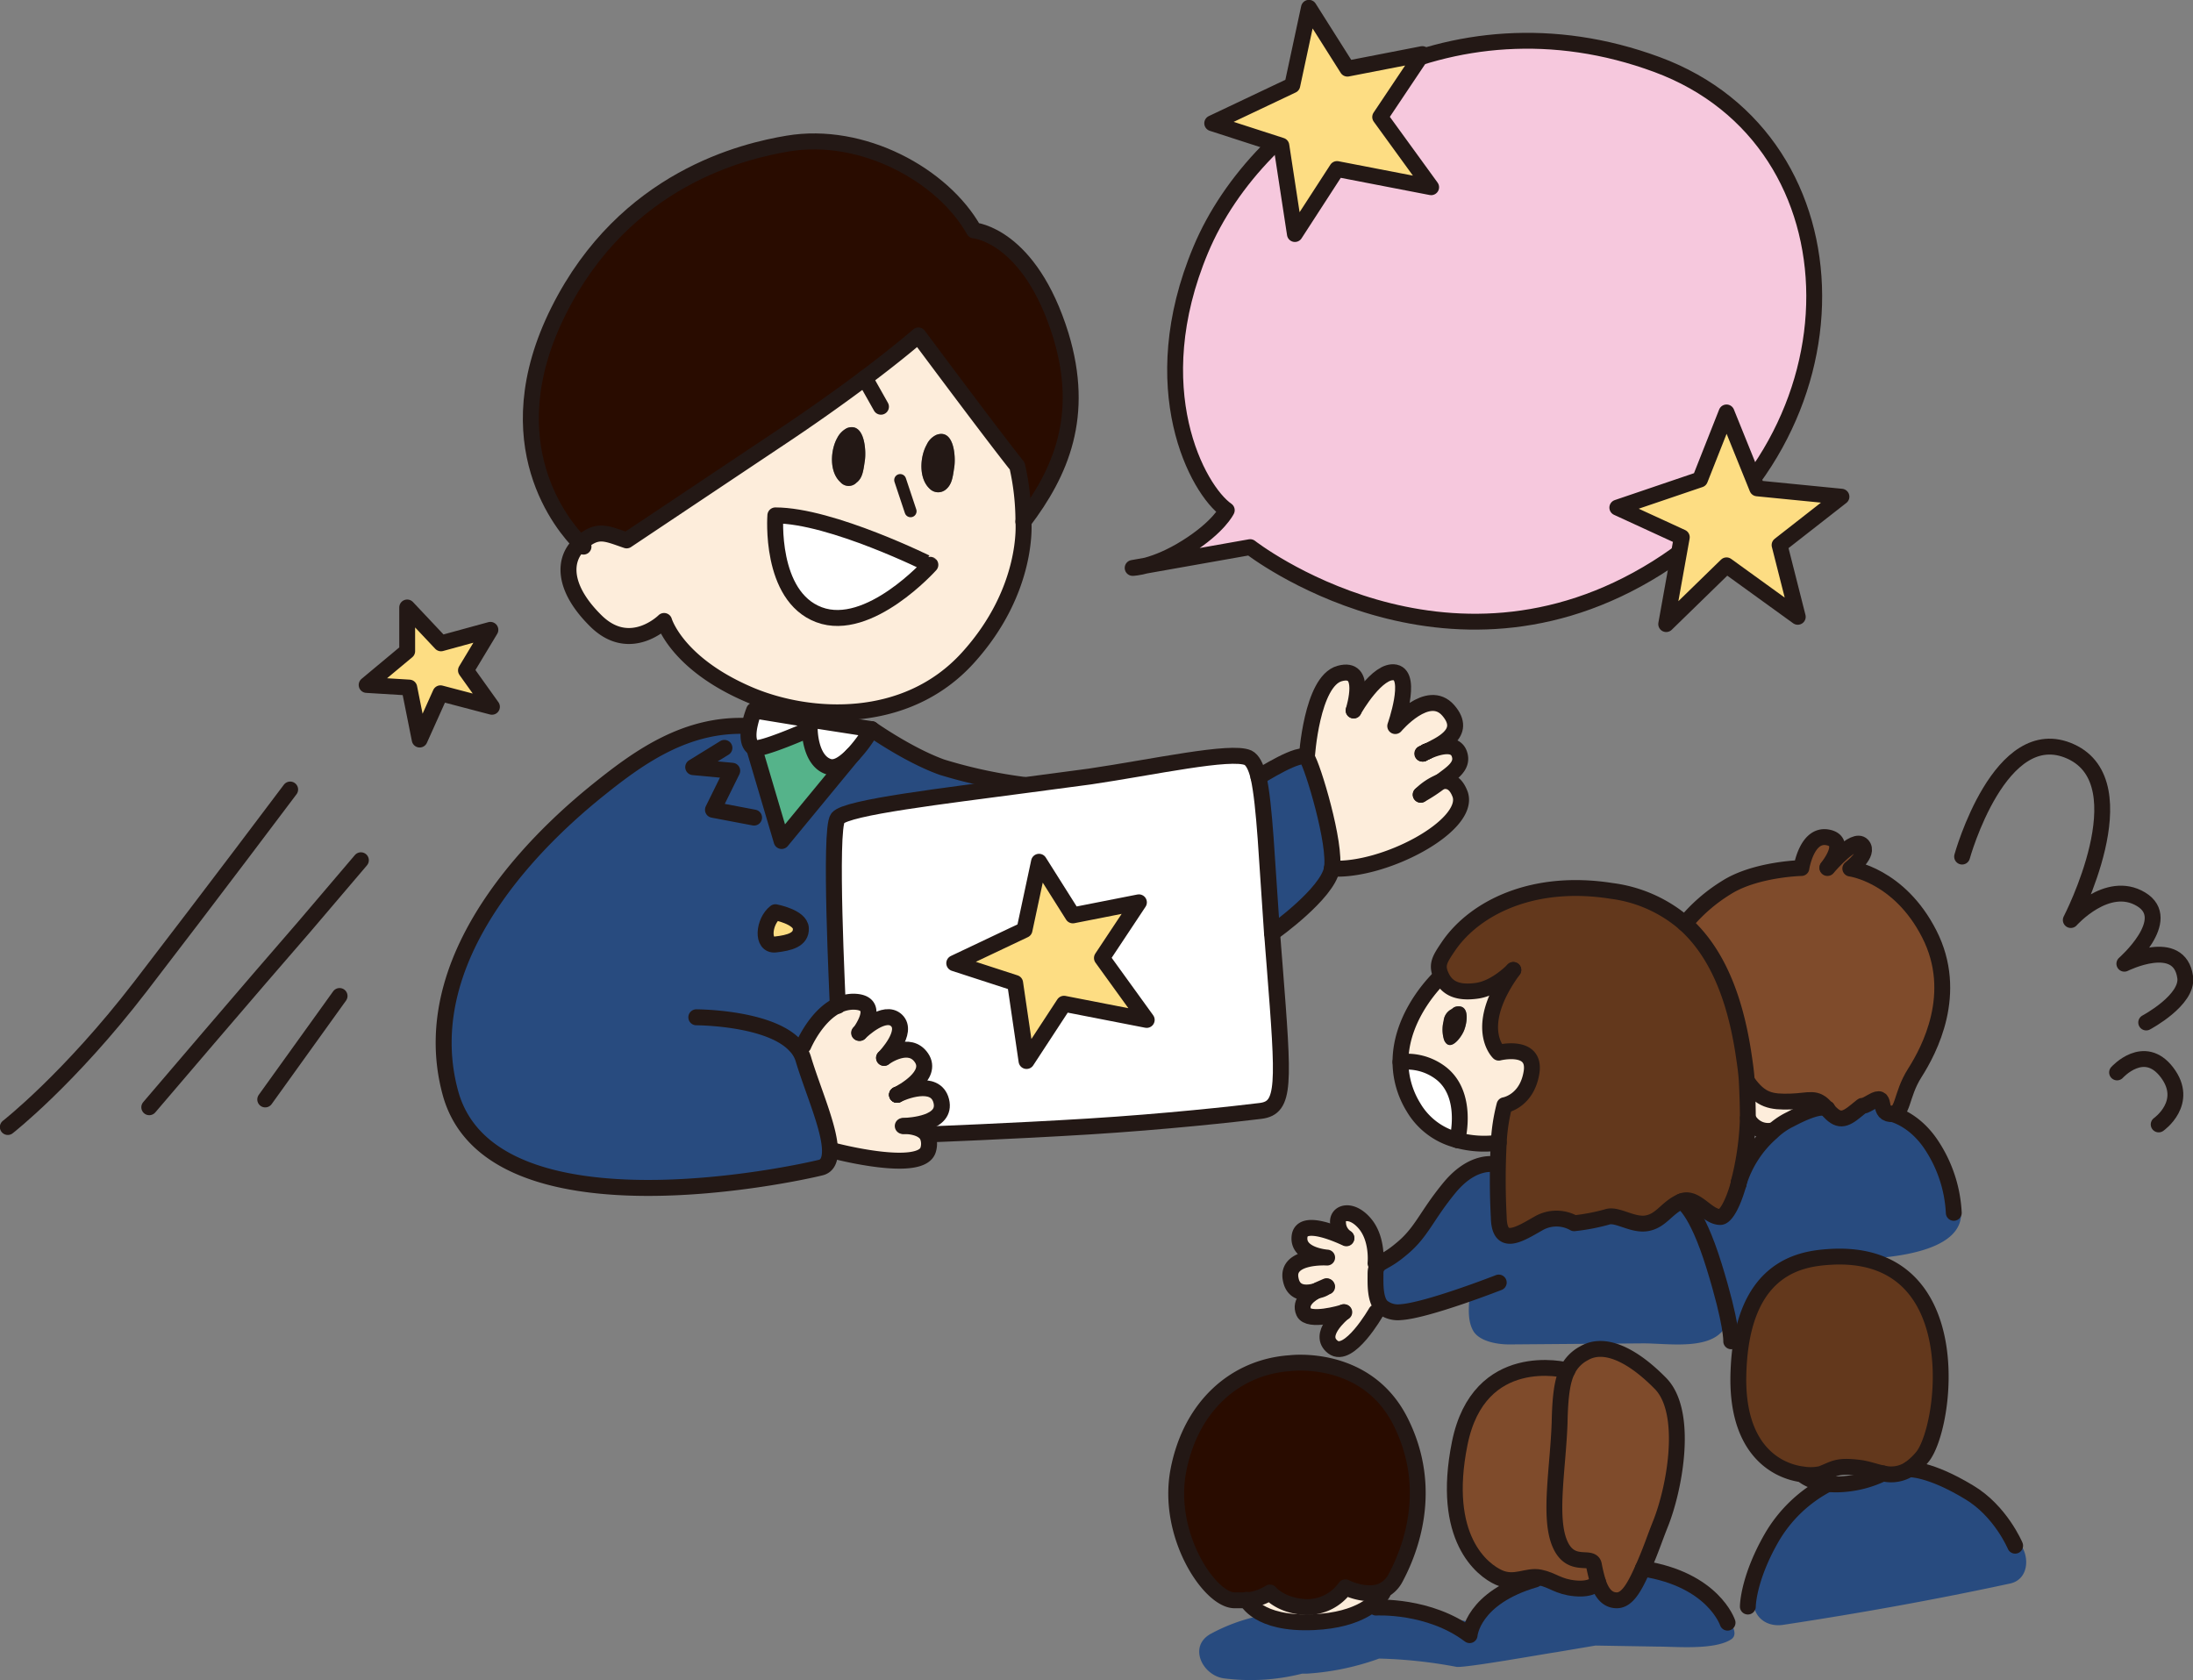 <svg xmlns="http://www.w3.org/2000/svg" viewBox="0 0 421.7 323.1">
  <rect x="0" y="0" width="421.7" height="323.1" fill="#808080" stroke="none"/>
  <defs>
    <style>
      .cls-1 {
        fill: #fdeddb;
      }

      .cls-2 {
        fill: #284b7f;
      }

      .cls-3 {
        fill: #fff;
      }

      .cls-11, .cls-4 {
        fill: #fddd83;
      }

      .cls-5 {
        fill: #290c00;
      }

      .cls-6 {
        fill: #231815;
      }

      .cls-7 {
        fill: #55b38a;
      }

      .cls-12, .cls-8, .cls-9 {
        fill: none;
      }

      .cls-10, .cls-11, .cls-12, .cls-8, .cls-9 {
        stroke: #231815;
        stroke-linecap: round;
        stroke-linejoin: round;
      }

      .cls-8 {
        stroke-width: 3.07px;
      }

      .cls-9 {
        stroke-width: 2.3px;
      }

      .cls-10 {
        fill: #f6c8dd;
      }

      .cls-10, .cls-11, .cls-12 {
        stroke-width: 3.05px;
      }

      .cls-13 {
        fill: #7f4b2b;
      }

      .cls-14 {
        fill: #63381c;
      }
    </style>
  </defs>
  <g id="レイヤー_2" data-name="レイヤー 2">
    <g id="work">
      <g>
        <g>
          <g>
            <path class="cls-1" d="M274.3,144.5l-.7.4Zm-.8.4Zm-.3,7.9a29.6,29.6,0,0,0,3.8-2.5c1.4-.4,2.9,0,3.8,2.5,1.9,6-14.6,14.8-24.7,14.2.9-4.7-3.6-19.9-4.8-21.4,0,0,.9-14.6,6.3-16.1s2.8,6.6,2.7,7.1,4.6-8,8-7.3,0,10.3,0,10.3,6.3-7.5,10.2-3-1.9,6.7-4.1,7.9c1.8-.8,5.3-2,6.2.4s-1.5,3.8-3.6,5.4A11.5,11.5,0,0,0,273.2,152.8Z"/>
            <path class="cls-2" d="M251.3,145.6c1.2,1.5,5.7,16.7,4.8,21.4s-11,12-11.5,12.3c-1-14-1.4-24.6-2.6-30C242.4,149.1,250.2,144.1,251.3,145.6Z"/>
            <path class="cls-3" d="M196.8,150.9l12.8-1.7c12.2-1.8,27.1-5.1,30.4-3.6.8.4,1.5,1.6,2,3.7,1.2,5.4,1.6,16,2.6,30,.2,2,.3,4.1.5,6.2,1.8,23,2.1,27.4-2.7,28s-18.5,2.1-33.1,3-30.4,1.5-30.4,1.5l-.6.3c-1-1.7-3.8-1.8-4.5-1.8,1.2-.1,8.3-.4,7.2-4.8s-7.5-1.7-8.5-1.2c1-.5,6.8-3.8,4.7-7.1s-6.8-.3-7.2,0,4.7-4.9,2.4-7.2-6.7,2-7.1,2.4,4.4-6-1.3-6a7.3,7.3,0,0,0-2.9.7c0-1.1-1.7-34,0-36.1S181.9,152.9,196.8,150.9Zm23.7,45.2-8.6-11.9,7.1-10.7L206.3,176l-6.5-10.3L197,178.8l-13.5,6.4,11.7,3.8,2.3,15,7.1-11Z"/>
            <polygon class="cls-4" points="211.9 184.2 220.5 196.1 204.6 193 197.4 204 195.2 189 183.5 185.2 197 178.8 199.8 165.7 206.3 176 219 173.5 211.9 184.2"/>
            <path class="cls-5" d="M204,64.5c4.7,15.5,0,26.3-7.2,35.8a48,48,0,0,0-1.2-10.7c-4.8-6-19-25.1-19-25.1s-3.5,3.1-10.3,8.2c-4.4,3.3-10.1,7.4-17.2,12.1l-28.6,19.1c-4.1-1.4-7.1-.9-8.9.6-3.1-3.1-17-19.1-4.2-44.7S143.2,29,151.5,27.6c14.3-2.4,29.8,6,35.8,16.7C187.3,44.3,198,45.1,204,64.5Z"/>
            <path class="cls-1" d="M111.6,104.5c1.8-1.5,4.8-2,8.9-.6l28.6-19.1c7.1-4.7,12.8-8.8,17.2-12.1,6.8-5.1,10.3-8.2,10.3-8.2s14.2,19.1,19,25.1a48,48,0,0,1,1.2,10.7s1.2,13.1-10.7,26.2-30.4,11.9-41.7,7.2c-14.3-6-16.7-14.3-16.7-14.3s-6.5,6.5-13.1,0S108.3,107.4,111.6,104.5Zm71.9-14.7c.3-1.9,0-7.4-3.4-6.2a3.8,3.8,0,0,0-1.9,1.9c-1.3,2.3-1.6,6.5.6,8.5a2.3,2.3,0,0,0,3.1.1C183.1,93.1,183.3,91.3,183.5,89.8Zm-4.6,18.8s-19-9.5-29.8-9.5c0,0-1.2,15.5,8.4,19.1S178.9,108.6,178.9,108.6Zm-12.6-20c.3-1.9,0-7.5-3.4-6.3a4.3,4.3,0,0,0-1.9,1.9c-1.3,2.3-1.6,6.5.6,8.5a2.1,2.1,0,0,0,3.1.1C165.9,91.9,166.1,90,166.3,88.6Z"/>
            <path class="cls-2" d="M152.9,201a6.3,6.3,0,0,1,1.6,2.7c1.7,5.7,5.1,13.3,5.1,17.6,0,1.7-.5,2.9-1.8,3.2-4.8,1.2-63.5,14-71.2-14.4s21.4-52.6,28.9-58.6,16.6-12.5,28.4-11.9h.2c-.3,1.6-.3,3.5.9,4.1l5.3,17.9,13.6-16.5h0a25.8,25.8,0,0,0,3.7-5s7.1,5,13.5,7.3a94.2,94.2,0,0,0,15.7,3.4c-14.9,2-34.4,4.7-35.7,6.3s0,35,0,36.1c-4.2,2-6.6,7.7-6.6,7.7Zm-3.8-19.4c2.7-.3,5-.9,4.9-3.1s-4.9-3.1-4.9-3.1C146.8,177.2,146.4,181.9,149.1,181.6Z"/>
            <path class="cls-6" d="M180.1,83.6c3.4-1.2,3.7,4.3,3.4,6.2s-.4,3.3-1.6,4.3a2.3,2.3,0,0,1-3.1-.1c-2.2-2-1.9-6.2-.6-8.5A3.8,3.8,0,0,1,180.1,83.6Z"/>
            <path class="cls-1" d="M172.5,210.5h0Zm-7.2-11.9c.4-.4,4.8-4.6,7.1-2.4s-2,6.8-2.4,7.2,4.9-3.4,7.2,0-3.7,6.6-4.7,7.1c1-.5,7.4-3.2,8.5,1.2s-6,4.7-7.2,4.8c.7,0,3.5.1,4.5,1.8a3.9,3.9,0,0,1,.2,2.7c-1.2,4.7-18,.3-18,.3h-.9c0-4.3-3.4-11.9-5.1-17.6a6.3,6.3,0,0,0-1.6-2.7h1.6s2.4-5.7,6.6-7.7a7.3,7.3,0,0,1,2.9-.7C169.7,192.6,165.6,198.1,165.3,198.6Z"/>
            <path class="cls-3" d="M149.1,99.1c10.8,0,29.8,9.5,29.8,9.5s-11.9,13.1-21.4,9.6S149.1,99.1,149.1,99.1Z"/>
            <path class="cls-3" d="M163.9,145.2h0c-1.5,1.5-3.1,2.7-4.6,2.2-3.6-1.2-3.6-7.2-3.6-7.2l.3-1.8,11.6,1.8A25.8,25.8,0,0,1,163.9,145.2Z"/>
            <path class="cls-6" d="M162.9,82.3c3.4-1.2,3.7,4.4,3.4,6.3s-.4,3.3-1.6,4.2a2.1,2.1,0,0,1-3.1-.1c-2.2-2-1.9-6.2-.6-8.5A4.3,4.3,0,0,1,162.9,82.3Z"/>
            <path class="cls-7" d="M163.9,145.2l-13.6,16.5L145,143.8c2.3,1.2,10.7-3.6,10.7-3.6s0,6,3.6,7.2C160.8,147.9,162.4,146.7,163.9,145.2Z"/>
            <path class="cls-3" d="M156,138.4l-.3,1.8s-8.4,4.8-10.7,3.6-1.2-2.5-.9-4.1a18.9,18.9,0,0,1,.9-3.1Z"/>
            <path class="cls-4" d="M154,178.5c.1,2.2-2.2,2.8-4.9,3.1s-2.3-4.4,0-6.2C149.1,175.4,153.9,176.3,154,178.5Z"/>
          </g>
          <g>
            <path class="cls-8" d="M196.8,100.3s1.2,13.1-10.7,26.2-30.4,11.9-41.7,7.2c-14.3-6-16.7-14.3-16.7-14.3s-6.5,6.5-13.1,0-6.3-12-3-14.9,4.8-2,8.9-.6l28.6-19.1c7.1-4.7,12.8-8.8,17.2-12.1,6.8-5.1,10.3-8.2,10.3-8.2s14.2,19.1,19,25.1A48,48,0,0,1,196.8,100.3Z"/>
            <path class="cls-8" d="M112.2,105.1l-.6-.6c-3.1-3.1-17-19.1-4.2-44.7S143.2,29,151.5,27.6c14.3-2.4,29.8,6,35.8,16.7,0,0,10.7.8,16.7,20.2,4.7,15.5,0,26.3-7.2,35.8"/>
            <path class="cls-8" d="M149.1,99.1s-1.2,15.5,8.4,19.1,21.4-9.6,21.4-9.6S159.9,99.1,149.1,99.1Z"/>
            <line class="cls-9" x1="173.1" y1="92.3" x2="175.1" y2="98.3"/>
            <path class="cls-8" d="M163.9,145.2a25.8,25.8,0,0,0,3.7-5L156,138.4l-11-1.8a18.9,18.9,0,0,0-.9,3.1c-.3,1.6-.3,3.5.9,4.1s10.7-3.6,10.7-3.6,0,6,3.6,7.2c1.5.5,3.1-.7,4.6-2.2"/>
            <path class="cls-8" d="M173.6,216.5h.2c.7,0,3.5.1,4.5,1.8a3.9,3.9,0,0,1,.2,2.7c-1.2,4.7-18,.3-18,.3"/>
            <path class="cls-8" d="M172.5,210.5c1-.5,7.4-3.2,8.5,1.2s-6,4.7-7.2,4.8"/>
            <path class="cls-8" d="M172.5,210.5h0Z"/>
            <line class="cls-8" x1="172.5" y1="210.5" x2="172.5" y2="210.5"/>
            <path class="cls-8" d="M170,203.4h0c.4-.3,4.9-3.4,7.2,0s-3.7,6.6-4.7,7.1"/>
            <path class="cls-8" d="M165.2,198.6h.1c.4-.4,4.8-4.6,7.1-2.4s-2,6.8-2.4,7.2"/>
            <path class="cls-8" d="M154.5,201s2.4-5.7,6.6-7.7a7.3,7.3,0,0,1,2.9-.7c5.7,0,1.6,5.5,1.3,6"/>
            <path class="cls-8" d="M133.9,195.6s14,0,19,5.4a6.3,6.3,0,0,1,1.6,2.7c1.7,5.7,5.1,13.3,5.1,17.6,0,1.7-.5,2.9-1.8,3.2-4.8,1.2-63.5,14-71.2-14.4s21.4-52.6,28.9-58.6,16.6-12.5,28.4-11.9"/>
            <polyline class="cls-8" points="164 145.1 163.9 145.2 163.9 145.2 150.3 161.7 145 143.8"/>
            <path class="cls-8" d="M167.6,140.2s7.1,5,13.5,7.3a94.2,94.2,0,0,0,15.7,3.4h0"/>
            <path class="cls-8" d="M161.1,193.4h0c0-1.1-1.7-34,0-36.1s20.8-4.3,35.7-6.3l12.8-1.7c12.2-1.8,27.1-5.1,30.4-3.6.8.4,1.5,1.6,2,3.7,1.2,5.4,1.6,16,2.6,30,.2,2,.3,4.1.5,6.2,1.8,23,2.1,27.4-2.7,28s-18.5,2.1-33.1,3-30.4,1.5-30.4,1.5"/>
            <polygon class="cls-8" points="199.8 165.7 206.3 176 219 173.5 211.9 184.2 220.5 196.1 204.6 193 197.4 204 195.2 189 183.5 185.2 197 178.8 199.8 165.7"/>
            <path class="cls-8" d="M242,149.4h0c.4-.2,8.2-5.2,9.3-3.7s5.7,16.7,4.8,21.4-11,12-11.5,12.3h0"/>
            <path class="cls-8" d="M273.2,152.8a11.5,11.5,0,0,1,3.8-2.5c1.4-.4,2.9,0,3.8,2.5,1.9,6-14.6,14.8-24.7,14.2"/>
            <path class="cls-8" d="M274.4,144.5c1.8-.8,5.3-2,6.2.4s-1.5,3.8-3.6,5.4a29.6,29.6,0,0,1-3.8,2.5h0"/>
            <path class="cls-8" d="M273.6,144.9l.7-.4"/>
            <path class="cls-8" d="M273.5,144.9Z"/>
            <path class="cls-8" d="M273.5,144.9h.1"/>
            <path class="cls-8" d="M274.3,144.5l-.7.4"/>
            <path class="cls-8" d="M274.3,144.5h.1"/>
            <path class="cls-8" d="M260.3,136.6h0c.2-.4,4.6-8,8-7.3s0,10.3,0,10.3,6.3-7.5,10.2-3-1.9,6.7-4.1,7.9"/>
            <path class="cls-8" d="M251.3,145.6s.9-14.6,6.3-16.1,2.8,6.6,2.7,7.1"/>
            <polyline class="cls-8" points="139.3 143.8 133.3 147.5 140.8 148.2 137.1 155.7 145 157.2"/>
            <path class="cls-8" d="M149.1,175.4c-2.3,1.8-2.7,6.5,0,6.2s5-.9,4.9-3.1S149.1,175.4,149.1,175.4Z"/>
            <line class="cls-8" x1="169.4" y1="78.2" x2="166.3" y2="72.7"/>
          </g>
        </g>
        <path class="cls-10" d="M235.9,98.1s-1.5,3.2-7.7,7.1-10.4,4-10.4,4l22.6-4s37.6,29.4,78.2,4,40.1-82,0-96.8S242.1,21.3,230.9,48,230.3,94.2,235.9,98.1Z"/>
        <polygon class="cls-11" points="251.7 1.5 259.1 13.2 273.5 10.4 265.4 22.5 275.2 36 257.1 32.5 249 45 246.4 28 233.1 23.7 248.5 16.4 251.7 1.5"/>
        <path class="cls-12" d="M55.8,151.8S40.7,171.9,27,189.7s-25.5,27-25.5,27"/>
        <path class="cls-12" d="M28.7,212.9S49,189.1,58.5,178.2l10.9-12.8"/>
        <line class="cls-12" x1="65.3" y1="191.5" x2="51" y2="211.4"/>
        <polygon class="cls-11" points="332 79.3 326.9 92.2 311 97.6 323.4 103.3 320.4 120 332 108.7 345.7 118.6 342.2 104.8 354.1 95.5 337.9 93.9 332 79.3"/>
        <polygon class="cls-11" points="78.3 116.8 78.3 125.2 70.5 131.7 78.7 132.2 80.7 142.2 84.7 133.3 94.6 135.9 89.6 128.9 94.3 121.1 84.8 123.7 78.3 116.8"/>
        <g>
          <path class="cls-2" d="M376,229.4a2.4,2.4,0,0,0-1.1-1.3c1.6-5-7.4-11.7-10.5-14.6-1.2-1-3-1.8-4.5-1.2s-3.6-.5-5.2-.4a17.2,17.2,0,0,0-5.4,1.8c-4.3,1.9-8.9,4.2-12.4,7.3s-4.6,5.7-3.8,9.5c.1,0,.1.1.1.2a6.5,6.5,0,0,0-1.8,1.5,1.8,1.8,0,0,0-.7-.5,4.4,4.4,0,0,0-4.7-.8,4.9,4.9,0,0,0-5.7-3.2,34,34,0,0,0-6.9,3.4c-3,1.7-5.6,1.8-8.9,1.6s-6.4-.9-9.3-.1a4,4,0,0,0-3.6-.5l-2,.4-.3-.5c2.6-2.6.1-8.6-4.7-7.8-6.3,1-8,6.5-10.4,11.4s-10.8,4.4-10.5,11.3,10.2,6,18.9,2.3c-.2,2.3-.4,4.8.7,6.7s4.3,2.6,6.9,2.6l25.4-.2c5-.1,14.7,1.8,16.6-4.2,3.5,2.7,7.9.1,11-2.5s6.2-6.7,9.9-9.3l6.3-.3C366.2,241.6,381.3,239.8,376,229.4Z"/>
          <path class="cls-2" d="M322.9,304.9c-4.6-2.8-11.2-3.1-16.4-3a32.4,32.4,0,0,0-17.7,5.4,3.9,3.9,0,0,0-3,2.4,23.9,23.9,0,0,0-2.2,2.3l-1-.2c-4.4-.7-8.7-1.3-12.9-1.6a4.6,4.6,0,0,0-4.1-1.1,141.2,141.2,0,0,1-18,3.1h-.9a4.4,4.4,0,0,0-4.5-1.5,34.6,34.6,0,0,0-9.3,3.4c-4.5,2.4-1.7,8,2.4,8.6a40.4,40.4,0,0,0,15.1-.9h.9a49.9,49.9,0,0,0,13.9-2.9,91.8,91.8,0,0,1,14.9,1.6c1.8.2,16.9-2.5,19-2.8l7.7-1.3,12,.2c3.5,0,10.9.7,14.1-1.4S326.2,304.6,322.9,304.9Z"/>
          <path class="cls-2" d="M388.4,296.8c-6-7.5-12.2-14.7-22.8-13.6a26.5,26.5,0,0,0-7.8,2.1,3.7,3.7,0,0,0-1.5-.3c-12.3-.2-17,11.6-19,21.8-.7,3.7,2.1,6.2,5.7,5.6,14.5-2.2,29-4.8,43.4-7.9C390.1,303.8,390.4,299.3,388.4,296.8Z"/>
          <path class="cls-12" d="M377.3,164.7s7.3-26.4,20.9-20.2,0,32.4,0,32.4,7-7.9,13.5-4-3.2,12.4-3.2,12.4,10.6-5.3,11.7,2.6c.6,4.4-7.5,8.7-7.5,8.7"/>
          <path class="cls-12" d="M407.1,206.2s5.2-5.8,9.6,0-1.6,10-1.6,10"/>
          <g>
            <g>
              <path class="cls-13" d="M351.4,166.8c.5-.6,5.2-6,6.7-4.4s-2.3,4.5-2.3,4.5,9.4,1.2,15.2,12.6,0,22.3-2.8,26.7-2.1,8.1-4.7,7.9-.4-4.2-3.5-2.4-.7-.2-3,1.7-3.5,2.3-5.6-.2h-.2c-2-2.4-3.2-1.4-6.9-1.3s-5.7-.2-8.2-3.7h-.2c-.1-1.9-.4-3.8-.7-5.8-1.7-10.8-5.2-19.2-11.2-24.6h0a31.9,31.9,0,0,1,7.9-6.9c5.6-3.6,14.5-3.8,14.5-3.8s1-6.6,5-5.9S351.8,166.3,351.4,166.8Z"/>
              <path class="cls-14" d="M351.4,241.7c27.6-2.1,22.9,33,18.2,38.5a12.8,12.8,0,0,1-2.5,2.3,6.5,6.5,0,0,1-5,.8c-1.5-.3-3-.9-4.7-1.1-4.2-.5-4.6.2-7.2,1.2a9.2,9.2,0,0,1-3.5.1c-5-.6-13-4.7-12.4-19.8C335,243.8,346.1,242.1,351.4,241.7Z"/>
              <path class="cls-1" d="M351.2,213c-.3-.3-1.8-.7-6.9,2a13.6,13.6,0,0,0-3.6,2.5h-.1a4.3,4.3,0,0,1-4.5-2.4c0-2.2,0-4.6-.2-7h.2c2.5,3.5,4.5,3.8,8.2,3.7S349.2,210.6,351.2,213Z"/>
              <path class="cls-14" d="M291,186.5c-.2.2-3.4,3.5-7,4s-5.7-.4-6.8-2.7-.4-3.3,1.5-6.1c5-7.1,16-12.8,31.2-10.4a26.6,26.6,0,0,1,14.1,6.3c6,5.4,9.5,13.8,11.2,24.6.3,2,.6,3.9.7,5.8s.2,4.8.2,7a55,55,0,0,1-1.7,12.1h0c0,.2-.1.3-.1.4h0c-1.1,3.9-2.5,6.3-3.5,6.3-2.6,0-4.7-4.2-7.5-3s-3.8,3.7-6.6,4.2-5.8-1.9-7.7-1.2a39.1,39.1,0,0,1-6.3,1.2,6.9,6.9,0,0,0-6.8,0c-3.7,2.1-7.6,4.7-7.7-1.2a135.9,135.9,0,0,1,0-14.3,35.2,35.2,0,0,1,1.1-7.2s4.3-.7,5.2-6.3-6.3-3.8-6.3-3.8S283,197.5,291,186.5Z"/>
              <path class="cls-14" d="M334.4,227.2c0,.1-.1.3-.1.4S334.4,227.4,334.4,227.2Z"/>
              <path class="cls-13" d="M307.3,304.2h0a30.9,30.9,0,0,1-.8-3.3c-.4-2.1-4.5,1-6.6-4.2s-.3-14.5,0-23.1c.1-5.1.5-8.1,1.5-10.1a7.3,7.3,0,0,1,3.2-3.3c3.9-2.3,9.3.2,14.7,5.8s2.8,20,0,27c-1.2,3-2.3,6-3.4,8.6s-3.1,6.1-5,6.1S307.9,306,307.3,304.2Z"/>
              <path class="cls-13" d="M306.5,300.9a30.9,30.9,0,0,0,.8,3.3c-.2.2-1.3,1.4-4.4,1.2s-4.2-1.7-6.8-2.1-4.9,1.4-7.9,0-11.3-7.3-7.5-25.8,20.4-14.1,20.7-14c-1,2-1.4,5-1.5,10.1-.3,8.6-2.1,18,0,23.1S306.1,298.8,306.5,300.9Z"/>
              <path class="cls-1" d="M288.2,202.4s7.2-1.9,6.3,3.8-5.2,6.3-5.2,6.3a35.2,35.2,0,0,0-1.1,7.2h0a19.5,19.5,0,0,1-8-.5h0c.1-.2,2.3-8.9-3.3-13a10.7,10.7,0,0,0-7.6-2c0-9.3,7.6-16.3,7.6-16.3h.3c1.1,2.3,4.4,3,6.8,2.7s6.8-3.8,7-4C283,197.5,288.2,202.4,288.2,202.4Zm-6.7-4.2c.6-1.4,1.2-4.9-1.2-4.7a1.6,1.6,0,0,0-1.1.5h0a2.8,2.8,0,0,0-1.6,2.3,6.7,6.7,0,0,0,.1,3.7C278.8,202.4,281,199.5,281.5,198.2Z"/>
              <path class="cls-6" d="M280.3,193.5c2.4-.2,1.8,3.3,1.2,4.7s-2.7,4.2-3.8,1.8a6.7,6.7,0,0,1-.1-3.7,2.8,2.8,0,0,1,1.6-2.3h0A1.6,1.6,0,0,1,280.3,193.5Z"/>
              <path class="cls-3" d="M276.9,206.2c5.6,4.1,3.4,12.8,3.3,13a13.6,13.6,0,0,1-8.4-6.3,16.8,16.8,0,0,1-2.5-8.7A10.7,10.7,0,0,1,276.9,206.2Z"/>
              <path class="cls-5" d="M269.3,273.3c6.6,13.1,1.8,25-1,30.2a5.5,5.5,0,0,1-2.8,2.5c-3.1,1.1-6.8-.9-6.8-.9a9,9,0,0,1-7.5,3.8c-4.9-.2-7-2.8-7-2.8a9.7,9.7,0,0,1-4.5,1.5h-2.3c-4.8,0-13.1-12.6-10.8-25s11-19.9,21.5-20.6C248.1,262.1,262.7,260.2,269.3,273.3Z"/>
              <path class="cls-1" d="M265.5,306l.2.6c-.8,1.2-4,4.9-13.1,5.3-10.8.5-12.9-4.3-12.9-4.3h0a9.7,9.7,0,0,0,4.5-1.5s2.1,2.6,7,2.8a9,9,0,0,0,7.5-3.8S262.4,307.1,265.5,306Z"/>
              <path class="cls-1" d="M258.9,238a3.5,3.5,0,0,1-1.6-2.8c-.3-2.1,2.6-3.1,5.1,0s2.1,7.7,2.1,7.7l.5.4c-.4.4-.5.9-.5,2.2s-.1,4.4,1.2,5.7l-1.1,1.1s-5,9.3-8.3,6.7,1.7-6.3,2.1-6.7-6.3,2.9-7.7,0,1.2-3.5,2.8-4.3a4,4,0,0,0,1.6-.7l-1.6.7c-1.8.6-4.7,1-5.3-2.1-1-4.7,7-4.2,7-4.2s-5.9-.2-5.3-4.1S258.2,237.7,258.9,238Z"/>
            </g>
            <g>
              <path class="cls-12" d="M280.2,219.2a19.5,19.5,0,0,0,8,.5"/>
              <path class="cls-12" d="M276.9,187.9s-7.6,7-7.6,16.3a16.8,16.8,0,0,0,2.5,8.7,13.6,13.6,0,0,0,8.4,6.3"/>
              <path class="cls-12" d="M334.3,227.7c-1.1,3.9-2.5,6.3-3.5,6.3-2.6,0-4.7-4.2-7.5-3s-3.8,3.7-6.6,4.2-5.8-1.9-7.7-1.2a39.1,39.1,0,0,1-6.3,1.2,6.9,6.9,0,0,0-6.8,0c-3.7,2.1-7.6,4.7-7.7-1.2a135.9,135.9,0,0,1,0-14.3,35.2,35.2,0,0,1,1.1-7.2s4.3-.7,5.2-6.3-6.3-3.8-6.3-3.8-5.2-4.9,2.8-15.9h0"/>
              <path class="cls-12" d="M334.4,227.2c0,.1-.1.3-.1.4"/>
              <path class="cls-12" d="M291,186.5c-.2.2-3.4,3.5-7,4s-5.7-.4-6.8-2.7-.4-3.3,1.5-6.1c5-7.1,16-12.8,31.2-10.4a26.6,26.6,0,0,1,14.1,6.3c6,5.4,9.5,13.8,11.2,24.6.3,2,.6,3.9.7,5.8s.2,4.8.2,7a55,55,0,0,1-1.7,12.1"/>
              <path class="cls-12" d="M269.3,204.2a10.7,10.7,0,0,1,7.6,2c5.6,4.1,3.4,12.8,3.3,13h0"/>
              <path class="cls-12" d="M351.3,213.1h-.1c-2-2.4-3.2-1.4-6.9-1.3s-5.7-.2-8.2-3.7"/>
              <path class="cls-12" d="M351.4,166.9h0c.5-.6,5.2-6,6.7-4.4s-2.3,4.5-2.3,4.5,9.4,1.2,15.2,12.6,0,22.3-2.8,26.7-2.1,8.1-4.7,7.9-.4-4.2-3.5-2.4-.7-.2-3,1.7-3.5,2.3-5.6-.2"/>
              <path class="cls-12" d="M324,177.6a31.9,31.9,0,0,1,7.9-6.9c5.6-3.6,14.5-3.8,14.5-3.8s1-6.6,5-5.9.4,5.3,0,5.8"/>
              <path class="cls-12" d="M287.5,223.9s-4.2-1.1-8.8,4.5-5.3,8.6-9.4,11.9c-2.5,2.1-3.8,2.3-4.3,3s-.5.9-.5,2.2-.1,4.4,1.2,5.7a4.8,4.8,0,0,0,3.6,1.1c5.1-.3,18.9-5.7,18.9-5.7"/>
              <path class="cls-12" d="M258.4,252.3c-.4.4-5.2,4.3-2.1,6.7s8.3-6.7,8.3-6.7"/>
              <path class="cls-12" d="M255.1,247.3l-1.6.7c-1.6.8-3.7,2.3-2.8,4.3s7.2.2,7.7,0h.1"/>
              <path class="cls-12" d="M258.9,238.1h0c-.7-.3-8.5-4.1-9-.4s5.3,4.1,5.3,4.1-8-.5-7,4.2c.6,3.1,3.5,2.7,5.3,2.1a4,4,0,0,0,1.6-.7h.1"/>
              <path class="cls-12" d="M264.5,242.9s.5-4.7-2.1-7.7-5.4-2.1-5.1,0a3.5,3.5,0,0,0,1.6,2.8"/>
              <path class="cls-12" d="M323.3,231s2.8,1.1,6.3,12.4,3.3,14.5,3.3,14.5"/>
              <path class="cls-12" d="M336.1,215a4.3,4.3,0,0,0,4.5,2.4"/>
              <path class="cls-12" d="M334.3,227.7h0c0-.1.1-.2.1-.4h0a21.2,21.2,0,0,1,6.3-9.6,13.6,13.6,0,0,1,3.6-2.5c5.1-2.7,6.6-2.3,6.9-2h.2"/>
              <path class="cls-12" d="M363.5,214.1s4.5.8,8,6.2a25.9,25.9,0,0,1,4.2,12.9"/>
              <path class="cls-12" d="M265.5,306a5.5,5.5,0,0,0,2.8-2.5c2.8-5.2,7.6-17.1,1-30.2s-21.2-11.2-21.2-11.2c-10.5.7-19.1,8.2-21.5,20.6s6,25,10.8,25h2.3a9.7,9.7,0,0,0,4.5-1.5s2.1,2.6,7,2.8a9,9,0,0,0,7.5-3.8S262.4,307.1,265.5,306Z"/>
              <path class="cls-12" d="M307.3,304.2c.6,1.8,1.6,3.5,3.6,3.5s3.4-2.5,5-6.1,2.2-5.6,3.4-8.6c2.8-7,5.4-21.5,0-27s-10.8-8.1-14.7-5.8a7.3,7.3,0,0,0-3.2,3.3c-1,2-1.4,5-1.5,10.1-.3,8.6-2.1,18,0,23.1s6.2,2.1,6.6,4.2a30.9,30.9,0,0,0,.8,3.3"/>
              <path class="cls-12" d="M301.4,263.5h0c-.3-.1-17-4.3-20.7,14s4.4,24.4,7.5,25.8,5.4-.5,7.9,0,3.5,1.8,6.8,2.1,4.2-1,4.4-1.2h0"/>
              <path class="cls-12" d="M367.1,282.5a12.8,12.8,0,0,0,2.5-2.3c4.7-5.5,9.4-40.6-18.2-38.5-5.3.4-16.4,2.1-17.1,22-.6,15.1,7.4,19.2,12.4,19.8a9.2,9.2,0,0,0,3.5-.1c2.6-1,3-1.7,7.2-1.2,1.7.2,3.2.8,4.7,1.1A6.5,6.5,0,0,0,367.1,282.5Z"/>
              <path class="cls-12" d="M239.7,307.6s2.1,4.8,12.9,4.3c9.1-.4,12.3-4.1,13.1-5.3l.2-.3"/>
              <path class="cls-12" d="M264.6,309.1s10.2-.6,18,5.3c0,0,.5-7.2,12.6-10.7"/>
              <path class="cls-12" d="M336.1,308.9s0-5.2,4.5-13.1a26.7,26.7,0,0,1,10.8-10.4"/>
              <path class="cls-12" d="M346.7,283.6s2.1,2,7,1.8a21,21,0,0,0,8.4-2.1"/>
              <path class="cls-12" d="M367.1,282.5s3.9-.2,11.5,4.4c6.1,3.6,8.9,10.3,8.9,10.3"/>
              <path class="cls-12" d="M332.2,312s-2.7-8.3-16.3-10.4"/>
            </g>
          </g>
        </g>
      </g>
    </g>
  </g>
</svg>

